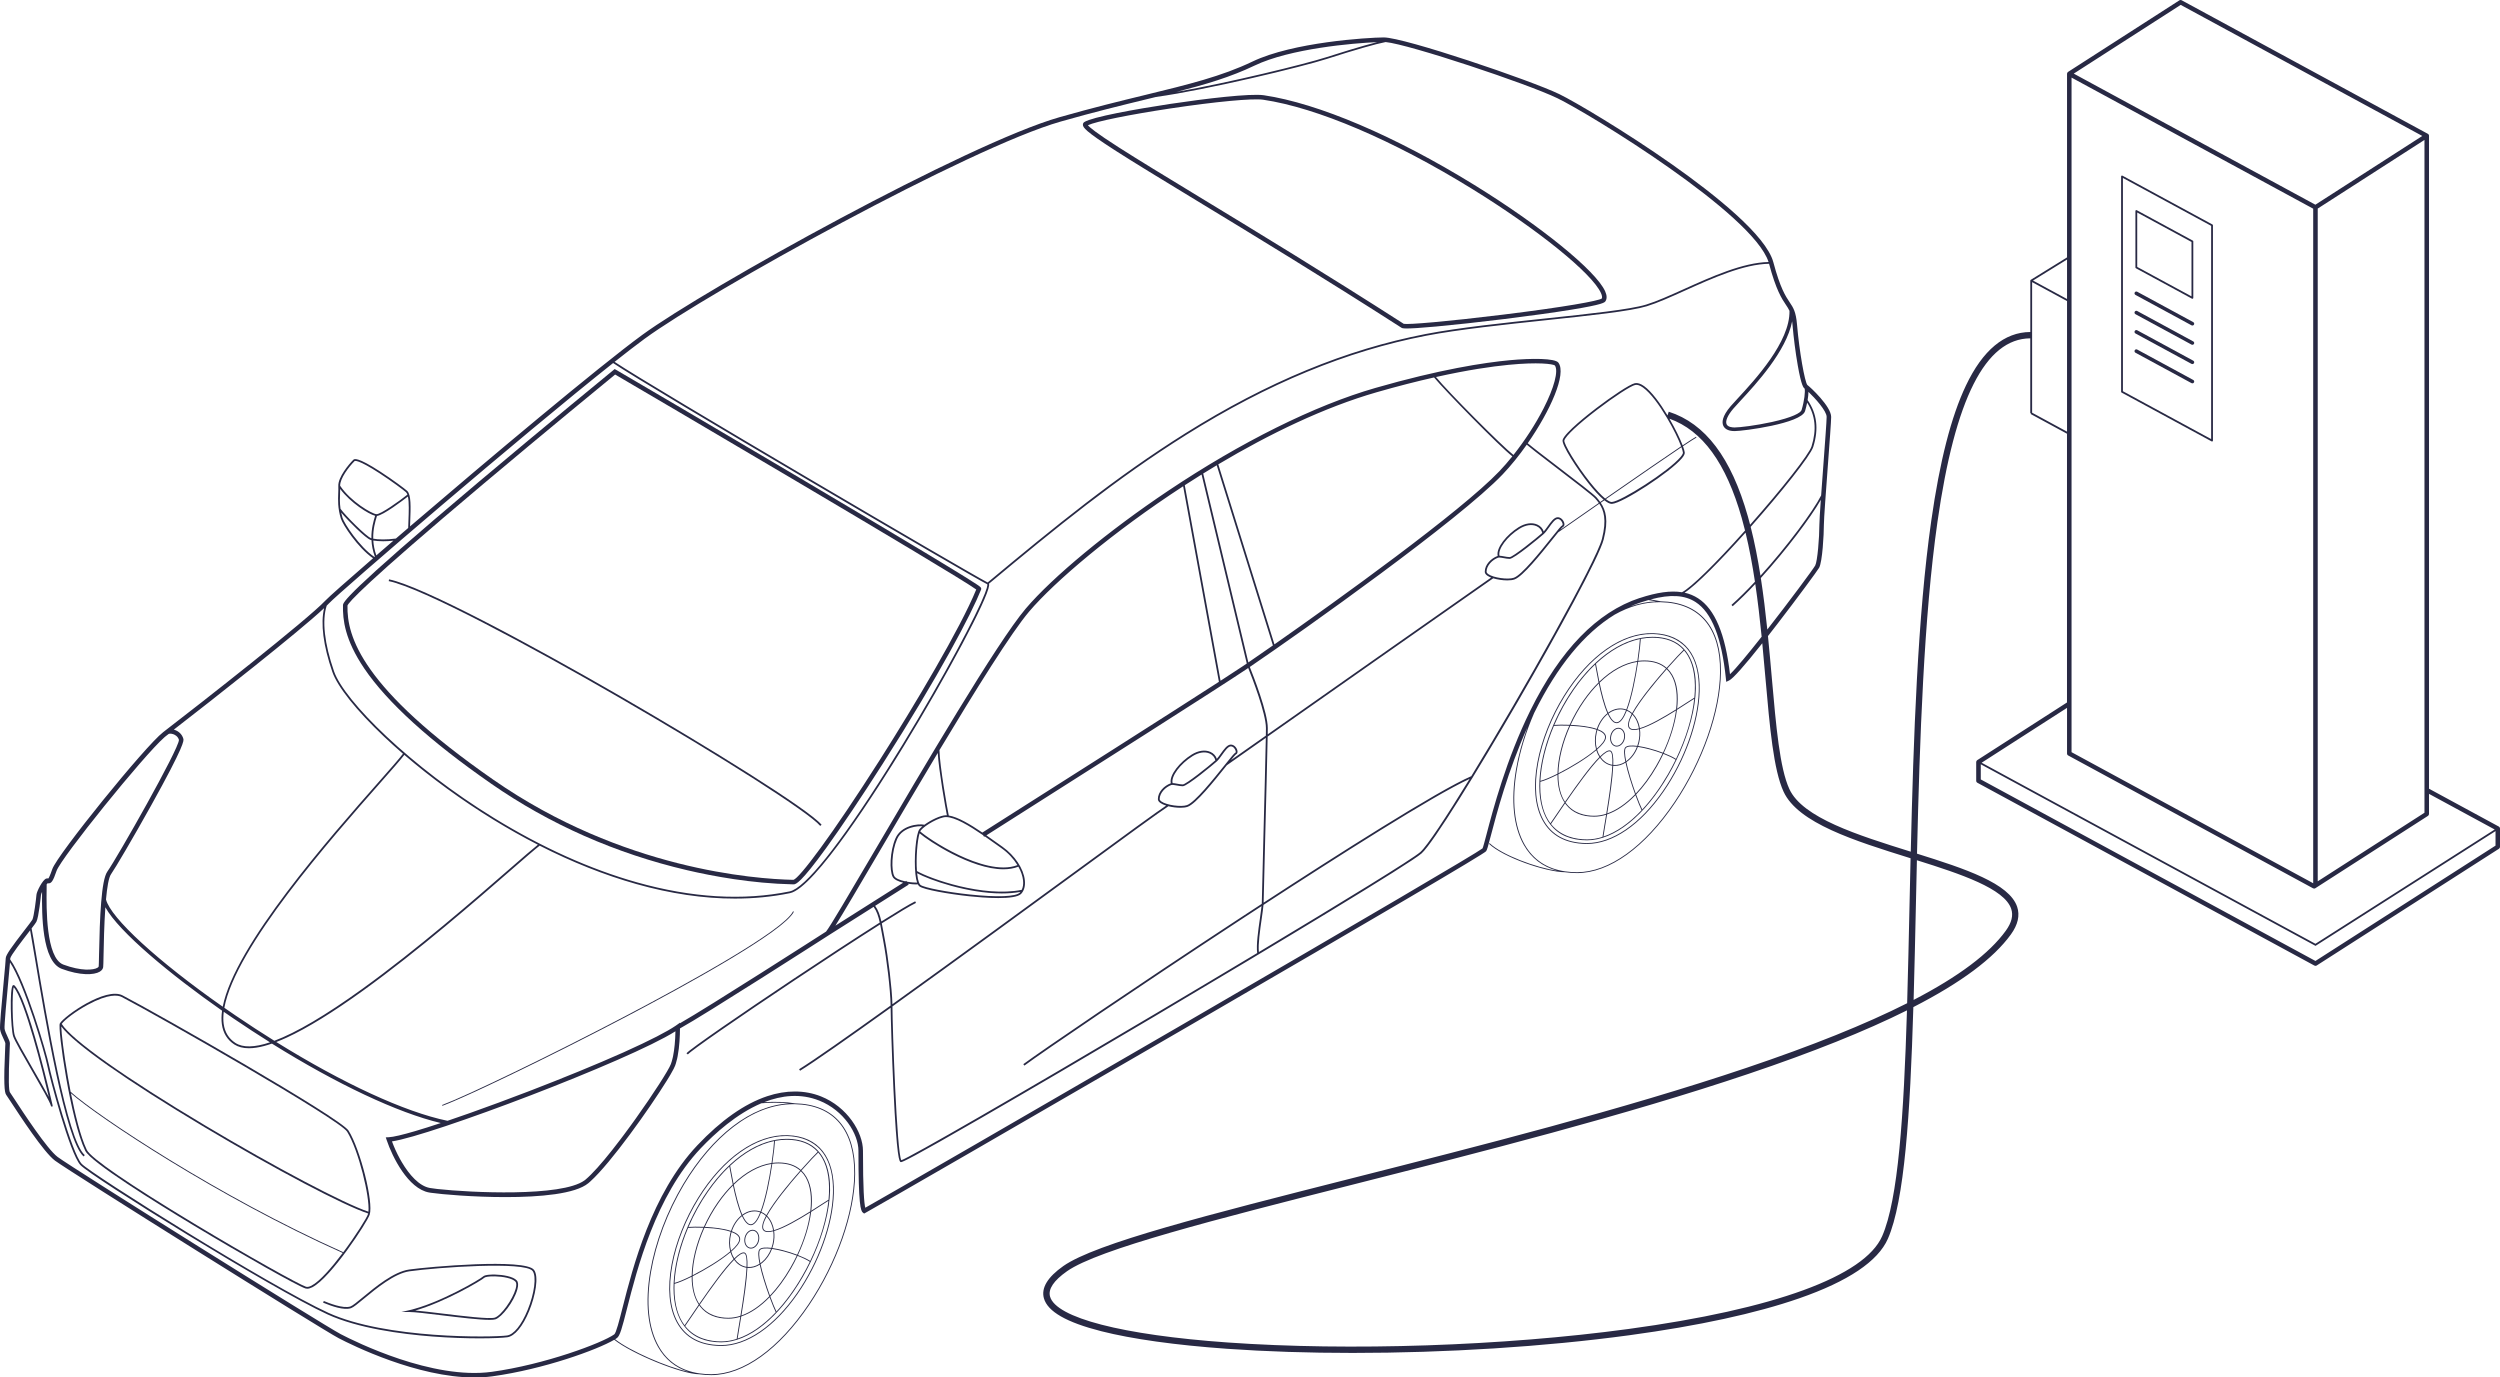 <svg width="755" height="416" viewBox="0 0 755 416" fill="none" xmlns="http://www.w3.org/2000/svg">
<path d="M644.908 89.063L661.843 98.249C661.925 98.296 662.015 98.315 662.102 98.315C662.297 98.315 662.485 98.211 662.584 98.028C662.729 97.763 662.63 97.43 662.365 97.288L645.431 88.102C645.165 87.957 644.834 88.055 644.689 88.32C644.544 88.585 644.643 88.918 644.908 89.06V89.063Z" fill="#282944"/>
<path d="M644.908 94.885L661.843 104.071C661.925 104.118 662.015 104.137 662.102 104.137C662.297 104.137 662.485 104.033 662.584 103.85C662.729 103.585 662.63 103.252 662.365 103.11L645.431 93.924C645.165 93.779 644.834 93.877 644.689 94.142C644.544 94.407 644.643 94.74 644.908 94.882V94.885Z" fill="#282944"/>
<path d="M644.908 100.704L661.843 109.891C661.925 109.937 662.015 109.956 662.102 109.956C662.297 109.956 662.485 109.852 662.584 109.67C662.729 109.405 662.63 109.071 662.365 108.929L645.431 99.743C645.165 99.598 644.834 99.697 644.689 99.962C644.544 100.226 644.643 100.56 644.908 100.702V100.704Z" fill="#282944"/>
<path d="M644.908 106.524L661.843 115.71C661.925 115.756 662.015 115.776 662.102 115.776C662.297 115.776 662.485 115.672 662.584 115.489C662.729 115.224 662.63 114.891 662.365 114.749L645.431 105.562C645.165 105.418 644.834 105.516 644.689 105.781C644.544 106.046 644.643 106.379 644.908 106.521V106.524Z" fill="#282944"/>
<path d="M754.661 249.633L733.562 238.188V41.01C733.562 40.758 733.425 40.529 733.204 40.409L658.865 0.083C658.646 -0.037 658.378 -0.026 658.168 0.108L624.558 21.711C624.364 21.837 624.244 22.052 624.244 22.285V77.733L613.282 84.514C613.202 84.563 613.153 84.65 613.153 84.746V100.265C605.327 100.308 598.786 105.751 593.711 116.434C589.246 125.836 585.817 139.203 583.235 157.302C579.131 186.063 577.865 222.784 577.05 257.208C560.971 252.186 544.39 246.981 540.386 238.292C537.488 231.997 536.378 219.381 535.093 204.774C534.732 200.662 534.357 196.404 533.925 192.093C534.825 190.943 535.773 189.722 536.772 188.428C542.837 180.558 548.918 172.289 549.375 171.467C550.37 169.678 550.813 161.344 550.813 158.477C550.813 156.721 551.445 148.239 552.002 140.757C552.522 133.788 553.011 127.207 553.011 125.907C553.011 122.747 546.736 116.914 545.812 116.256C545.049 115.311 543.411 106.349 542.7 98.001C542.369 94.118 541.576 92.935 540.482 91.3C539.279 89.5 537.63 87.037 535.557 79.221C533.4 71.084 517.789 58.691 505.071 49.729C490.723 39.62 475.46 30.633 470.945 28.442C462.321 24.259 424.123 11.304 417.894 11.304H417.861C412.945 11.34 390.443 12.743 378.272 18.579C368.928 23.057 358.846 25.512 346.082 28.62C338.559 30.45 330.033 32.525 319.935 35.406C292.295 43.292 213.286 86.996 193.923 101.169C180.596 110.926 147.402 138.777 123.831 158.968C123.848 158.449 123.869 157.914 123.889 157.363C124.047 153.253 124.198 149.37 122.962 148.239C122.251 147.589 118.677 144.918 114.972 142.507C107.75 137.807 106.968 138.588 106.675 138.883C105.379 140.178 102.04 144.124 102.169 146.797C102.202 147.474 102.174 148.201 102.144 148.968C102.068 150.967 101.969 153.455 102.929 156.587C103.476 158.373 107.985 165.366 112.658 168.594C104.728 175.465 99.259 180.309 98.278 181.361C92.918 187.095 60.479 212.508 49.271 221.118C43.9 225.244 17.308 258.087 15.796 262.462C15.107 264.461 14.762 265.094 14.612 265.294C14.459 265.267 14.232 265.239 13.955 265.329C12.875 265.69 11.087 269.204 11.008 270.226C10.909 271.487 10.25 276.861 9.772 277.754C9.602 278.071 8.525 279.469 7.48 280.821C3.507 285.971 1.735 288.429 1.735 289.371C1.735 289.819 1.456 292.826 1.158 296.007C0.425 303.855 -0.122 309.934 0.023 310.887C0.16 311.766 0.619 312.757 1.027 313.631C1.276 314.169 1.62 314.904 1.62 315.131C1.62 315.245 1.596 315.745 1.568 316.373C1.062 327.176 1.322 329.888 1.866 330.636C2.02 330.843 2.46 331.523 3.075 332.46C6.102 337.094 13.187 347.949 16.591 350.5C21.013 353.812 97.096 401.434 102.284 404.138C106.383 406.273 126.01 416 143.279 416C145.122 416 146.94 415.888 148.706 415.648C164.181 413.523 180.41 407.617 185.504 404.607C190.746 408.81 205.69 414.962 211.153 415.033C212.31 415.203 213.527 415.287 214.806 415.287H214.812C224.541 415.287 235.331 407.543 244.418 394.036C252.823 381.538 258.125 366.42 258.251 354.582C258.396 341.048 251.943 333.46 240.081 333.206C237.297 332.725 233.764 332.67 230.762 332.861C236.056 330.783 241.768 330.139 247.415 332.381C254.822 335.322 259.249 342.403 259.249 347.548C259.249 363.859 259.895 365.694 260.614 366.232L260.967 366.496L261.352 366.283C265.481 364.009 311.641 337.375 357.632 310.679C417.437 275.968 448.107 257.934 448.793 257.08C449.086 256.714 449.351 255.736 450.229 252.394C451.957 245.807 455.367 232.817 461.287 219.638C459.707 223.931 458.522 228.267 457.812 232.464C456.231 241.804 457.049 249.649 460.18 255.154C462.46 259.163 465.848 261.771 470.292 262.948C463.929 262.041 453.606 258.202 449.865 254.641L449.677 254.838C453.959 258.915 466.789 263.352 472.624 263.418C473.781 263.584 474.998 263.672 476.275 263.672H476.283C486.012 263.672 496.802 255.927 505.889 242.421C514.294 229.922 519.596 214.804 519.722 202.967C519.867 189.436 513.414 181.844 501.552 181.59C500.86 181.47 500.286 181.363 499.785 181.268C499.282 181.172 498.858 181.096 498.47 181.033C504.508 179.43 508.779 179.695 512.079 181.83C516.95 184.982 519.938 192.546 521.221 204.955L521.319 205.916L522.191 205.503C523.367 204.946 526.731 201.17 532.208 194.261C532.558 197.887 532.872 201.465 533.178 204.938C534.48 219.723 535.604 232.492 538.639 239.089C543.009 248.579 560.102 253.917 576.629 259.081C576.752 259.12 576.872 259.158 576.993 259.196C576.886 263.814 576.785 268.388 576.686 272.891C576.459 283.314 576.238 293.413 575.959 302.973C563.383 309.322 547.258 315.805 527.431 322.49C490.209 335.043 446.688 346.089 408.285 355.836C365.029 366.813 330.862 375.486 321.114 382.351C316.361 385.697 314.392 388.971 315.256 392.076C316.375 396.087 322.043 399.342 332.582 402.027C341.879 404.394 355.01 406.229 370.558 407.333C382.436 408.176 395.286 408.586 408.526 408.586C436.551 408.586 466.294 406.743 492.047 403.245C512.993 400.399 530.258 396.65 543.364 392.097C558.141 386.964 567.149 380.915 570.135 374.121C575.171 362.66 576.861 336.534 577.832 304.145C592.3 296.725 602.048 289.445 607.293 282.195C609.412 279.262 610.049 276.46 609.185 273.866C606.823 266.768 593.465 262.353 578.937 257.806C579.749 223.278 581.004 186.388 585.117 157.576C590.422 120.399 599.587 102.275 613.139 102.176V124.803H613.413L613.282 125.044L624.23 130.983V212.145L597.126 229.564C596.932 229.69 596.812 229.906 596.812 230.138V235.793C596.812 236.044 596.949 236.274 597.17 236.394L698.952 291.605C699.053 291.659 699.165 291.687 699.277 291.687C699.406 291.687 699.534 291.651 699.646 291.578L754.685 256.323C754.882 256.198 755 255.982 755 255.75V250.234C755 249.982 754.863 249.753 754.642 249.633H754.661ZM548.182 170.801C547.57 171.904 540.471 181.481 533.728 190.116C533.189 184.943 532.563 179.711 531.768 174.564C539.435 166.142 546.903 156.207 549.889 150.942C549.629 154.621 549.451 157.491 549.451 158.477C549.451 162.354 548.871 169.569 548.185 170.803L548.182 170.801ZM551.644 125.901C551.644 127.152 551.155 133.709 550.641 140.65C550.411 143.731 550.179 146.852 549.982 149.618C547.575 154.386 539.763 164.927 531.661 173.87C530.865 168.813 529.903 163.845 528.702 159.113C537.936 148.695 546.761 137.668 547.611 134.954C549.304 129.541 548.74 124.913 545.902 120.819C546.052 119.921 546.143 119.066 546.153 118.34C548.114 120.202 551.647 124.088 551.647 125.901H551.644ZM542.908 110.268C544.032 116.663 544.691 117.149 545.013 117.359C545.188 118.318 544.953 120.923 544.078 123.831C543.824 124.681 541.316 126.079 535.052 127.458C530.264 128.512 525.388 129.094 523.849 129.094C523.113 129.094 521.822 128.968 521.434 128.127C520.991 127.166 521.735 125.443 523.479 123.397C523.988 122.799 524.751 121.977 525.631 121.027C530.324 115.959 539.47 106.079 541.226 97.04C541.267 97.37 541.305 97.722 541.338 98.11C541.672 102.01 542.257 106.554 542.91 110.265L542.908 110.268ZM539.345 92.053C539.771 92.692 540.129 93.23 540.425 93.877C540.613 103.236 529.979 114.721 524.825 120.29C523.936 121.251 523.168 122.078 522.645 122.693C520.004 125.792 519.987 127.608 520.441 128.588C520.778 129.317 521.645 130.189 523.849 130.189C526.46 130.189 543.999 127.9 545.125 124.148C545.371 123.332 545.587 122.452 545.757 121.589C548.229 125.423 548.664 129.754 547.086 134.795C546.334 137.201 538.377 147.354 528.535 158.474C528.314 157.614 528.084 156.759 527.844 155.918C522.823 138.209 515.008 127.876 503.953 124.334L503.592 125.456C501.366 121.761 498.771 118.228 496.529 116.617C495.473 115.86 494.532 115.557 493.739 115.724C492.132 116.06 486.665 119.757 482.096 123.239C479.876 124.932 472.575 130.626 471.913 132.848C471.487 134.285 476.378 141.745 479.802 146.049C481.169 147.767 482.821 149.673 484.287 150.893C483.95 151.128 483.608 151.363 483.267 151.601C482.93 151.123 482.564 150.672 482.181 150.224C481.377 149.282 475.698 144.938 470.204 140.735C466.622 137.993 462.632 134.94 461.377 133.859C468.213 124.031 473.16 112.914 470.639 109.528C469.624 108.165 462.545 108.17 455.982 108.779C448.244 109.5 434.916 111.537 415.376 117.155C397.055 122.422 374.796 133.474 352.702 148.275C334.734 160.309 317.881 174.258 309.763 183.81C301.138 193.958 278.768 232.036 263.966 257.233C256.509 269.925 250.603 279.983 249.468 281.34C247.56 282.563 213.822 304.205 205.356 309.016V308.85L204.276 309.617C204.199 309.672 204.117 309.729 204.035 309.784C201.643 311.425 196.527 314.128 188.268 317.831C179.928 321.553 169.838 325.652 160.615 329.208C160.317 329.322 160.019 329.437 159.721 329.552C159.702 329.56 159.68 329.568 159.661 329.576C153.494 331.944 147.629 334.109 142.321 335.994C142.043 336.092 141.764 336.19 141.487 336.289C139.554 336.971 137.698 337.613 135.931 338.214C135.663 338.304 135.398 338.394 135.135 338.481C122.223 335.813 103.55 327.173 83.432 314.688C84.447 314.3 85.5 313.858 86.604 313.35C92.781 310.51 100.566 305.715 109.741 299.098C126.317 287.148 143.894 271.856 154.394 262.716C158.515 259.13 161.523 256.514 162.98 255.392C172.808 260.392 182.573 264.275 192.146 266.976C202.534 269.909 212.498 271.375 221.943 271.375C227.686 271.375 233.239 270.832 238.571 269.742C246.047 268.216 265.079 238.202 272.916 225.367C286.165 203.668 298.215 181.006 298.707 176.869C298.721 176.757 298.751 176.497 298.672 176.279C318.836 159.471 337.255 144.479 358.253 131.319C382.961 115.836 406.647 106.049 430.669 101.401C440.461 99.506 454.566 98.012 467.01 96.693C480.048 95.311 492.361 94.006 497.3 92.501C500.54 91.513 504.565 89.699 508.828 87.777C517.166 84.019 526.586 79.767 534.259 79.664C536.378 87.621 538.09 90.183 539.342 92.053H539.345ZM503.403 126.161C505.301 129.364 506.892 132.63 507.696 134.784C503.253 137.767 495.643 142.999 484.76 150.557C483.545 149.566 481.981 147.906 480.229 145.702C475.968 140.35 472.165 133.902 472.435 132.999C472.843 131.628 476.671 128.053 482.424 123.667C487.609 119.716 492.52 116.529 493.846 116.253C494.486 116.12 495.279 116.39 496.206 117.054C498.487 118.689 501.139 122.351 503.373 126.117L503.362 126.147C503.362 126.147 503.387 126.155 503.398 126.158L503.403 126.161ZM508.243 136.688C508.262 136.838 508.191 137.212 507.527 138.01C503.912 142.338 489.564 151.434 486.761 151.603C486.348 151.625 485.738 151.322 484.981 150.735C495.703 143.288 503.326 138.048 507.792 135.049C508.038 135.74 508.197 136.303 508.243 136.685V136.688ZM269.517 304.098C269.517 304.046 269.517 303.989 269.517 303.937C288.451 290.354 312.511 272.771 329.708 260.201C340.725 252.148 348.685 246.331 349.475 245.829C349.694 245.69 350.804 244.922 352.858 243.486C354.015 243.778 355.327 243.945 356.484 243.945C357.326 243.945 358.089 243.854 358.647 243.661C361.179 242.773 366.618 235.973 370.216 231.473C370.317 231.348 370.416 231.222 370.517 231.099L381.914 223.09C382.034 223.005 382.157 222.918 382.278 222.833C382.163 228.988 381.818 242.29 381.534 253.374C381.285 263.025 381.069 271.362 381.069 272.44C381.069 272.59 381.061 272.768 381.047 272.965C378.395 274.693 375.876 276.34 373.549 277.866C343.153 297.809 314.592 317.261 309.041 321.373L309.366 321.813C314.915 317.703 343.462 298.26 373.85 278.322C376.071 276.864 378.466 275.297 380.987 273.655C380.886 274.633 380.7 275.922 380.498 277.339C379.975 280.971 379.33 285.463 379.672 287.82C369.932 293.661 359.546 299.846 349.303 305.92C307.419 330.74 274.579 349.675 272.2 350.385C270.832 348.159 269.52 310.024 269.52 304.095L269.517 304.098ZM276.389 272.197C274.726 272.989 270.977 275.253 266.176 278.284C265.744 276.353 265.232 274.871 264.294 273.563C267.311 271.651 270.718 269.496 274.423 267.148L274.259 266.889C275.167 267.031 276.02 267.099 276.627 267.099C276.851 267.099 277.037 267.088 277.185 267.072C277.327 267.347 277.485 267.552 277.66 267.689C278.954 268.683 286.506 270.015 292.757 270.682C294.819 270.9 298.303 271.211 301.491 271.211C304.68 271.211 307.512 270.908 308.42 269.912C309.312 268.937 309.686 267.528 309.503 265.84C309.126 262.334 306.492 258.374 302.796 255.75C302.309 255.403 301.803 255.042 301.286 254.674C300.198 253.896 299.055 253.079 297.89 252.271C329.817 232.019 369.01 207.101 376.161 202.276C376.418 202.104 376.686 201.921 376.959 201.735C378.102 204.594 382.313 215.438 382.313 219.892C382.313 220.353 382.302 221.132 382.286 222.158C382.056 222.32 381.824 222.483 381.594 222.645L371.747 229.562C372.51 228.625 373.093 227.937 373.251 227.844C373.653 227.694 373.826 227.243 373.697 226.672C373.487 225.739 372.622 224.783 371.592 224.87C370.566 224.955 369.59 226.326 368.644 227.647C368.239 228.215 367.851 228.756 367.484 229.168C367.181 228.248 366.497 227.5 365.543 227.071C363.938 226.35 361.879 226.642 359.896 227.874C356.35 230.075 353.019 234.076 353.58 236.552C353.566 236.558 353.55 236.558 353.536 236.563C351.619 237.268 349.678 239.128 349.678 241.326C349.678 241.749 349.932 242.142 350.435 242.497C350.867 242.803 351.48 243.071 352.182 243.292C350.369 244.559 349.385 245.239 349.185 245.365C348.379 245.878 340.824 251.4 329.388 259.756C312.284 272.257 288.39 289.721 269.509 303.268C269.386 298.325 268.246 289.117 267.256 283.931C267.103 283.131 266.969 282.383 266.84 281.684C266.652 280.641 266.479 279.701 266.302 278.847C271.161 275.777 274.959 273.481 276.627 272.686L276.392 272.195L276.389 272.197ZM466.141 123.375C463.707 128.132 460.486 133.078 457.062 137.398C453.691 134.804 437.224 118.241 433.666 113.859C443.344 111.701 450.582 110.669 455.52 110.186C464.615 109.293 468.938 109.926 469.567 110.363C470.707 111.98 469.367 117.075 466.143 123.375H466.141ZM433.084 113.99C436.149 117.736 452.862 134.85 456.726 137.818C455.43 139.43 454.109 140.951 452.791 142.332C441.134 154.555 403.62 181.492 384.884 194.594L367.927 140.227C383.331 131.049 399.972 122.996 415.75 118.46C422.209 116.603 427.976 115.142 433.081 113.992L433.084 113.99ZM367.449 140.514L384.416 194.922C381.345 197.068 378.805 198.824 377.006 200.053L363.364 143.004C364.714 142.166 366.076 141.336 367.449 140.516V140.514ZM362.874 143.307L376.522 200.383C376.098 200.673 375.721 200.927 375.401 201.145C374.107 202.016 371.761 203.551 368.603 205.591L357.802 146.53C359.472 145.445 361.162 144.372 362.874 143.307ZM357.307 146.852L368.108 205.91C353.511 215.34 322.615 234.974 296.673 251.43C292.982 248.928 289.227 246.7 286.531 246.285C286.093 244.371 283.821 231.348 283.709 226.55C294.652 208.311 305.442 190.998 310.805 184.687C318.434 175.708 336.057 160.694 357.307 146.855V146.852ZM297.193 252.716C297.261 252.672 297.329 252.628 297.398 252.585C298.623 253.431 299.829 254.294 300.974 255.113C301.491 255.482 301.997 255.843 302.484 256.189C304.458 257.59 306.115 259.379 307.266 261.266C302.112 263.24 294.838 260.731 289.596 258.248C283.613 255.414 278.924 252.025 277.912 251.088C277.98 250.935 278.049 250.81 278.117 250.728C279.435 249.166 283.712 246.763 285.667 246.755H285.686C288.377 246.755 292.694 249.357 296.884 252.23L297.19 252.713L297.193 252.716ZM273.693 265.993C273.6 266.053 273.507 266.11 273.414 266.17C271.62 265.791 270.411 265.217 270.078 264.576C269.629 263.715 269.419 261.897 269.531 259.827C269.657 257.489 270.149 255.217 270.92 253.429C271.803 251.378 273.674 250.417 275.087 249.974C276.455 249.545 277.745 249.474 278.574 249.537C278.221 249.829 277.923 250.113 277.699 250.378C276.537 251.755 275.973 259.543 276.452 263.986C276.567 265.059 276.739 265.911 276.963 266.545C276.411 266.572 275.194 266.501 273.86 266.258L273.693 265.993ZM276.996 263.926C276.988 263.857 276.982 263.784 276.974 263.713C280.641 265.714 292.167 269.821 302.563 269.821C304.485 269.821 306.369 269.679 308.158 269.36C308.111 269.417 308.068 269.48 308.018 269.535C306.867 270.796 301.182 271.02 292.817 270.13C285.973 269.404 279.047 268.057 277.994 267.249C277.734 267.05 277.256 266.351 276.996 263.926ZM308.56 268.729C296.886 271.075 280.745 265.318 276.917 263.055C276.616 259.027 277.067 253.835 277.712 251.645C280.307 253.917 293.271 262.525 303.022 262.525C304.639 262.525 306.167 262.284 307.545 261.741C308.319 263.123 308.819 264.54 308.964 265.889C309.082 266.992 308.943 267.954 308.562 268.726L308.56 268.729ZM283.198 227.396C283.507 232.683 285.506 244.007 285.959 246.219C285.867 246.214 285.774 246.208 285.683 246.208H285.661C284.059 246.217 281.122 247.645 279.178 249.065C277.234 248.672 272.099 249.297 270.414 253.21C268.735 257.104 268.56 262.853 269.591 264.827C270.02 265.649 271.327 266.22 272.76 266.583C263.406 272.509 256.042 277.17 252.29 279.543C254.781 275.553 259.381 267.727 265.145 257.913C270.507 248.784 276.865 237.961 283.198 227.396ZM350.75 242.052C350.509 241.883 350.225 241.618 350.225 241.326C350.225 239.401 352.029 237.699 353.725 237.077C354.023 236.967 354.731 237.099 355.412 237.221C356.019 237.333 356.648 237.448 357.192 237.448C358.57 237.448 366.563 230.782 367.525 229.908C368.029 229.45 368.545 228.729 369.09 227.964C369.921 226.798 370.864 225.476 371.638 225.414C372.417 225.348 373.027 226.17 373.167 226.79C373.183 226.866 373.26 227.257 373.063 227.331C372.751 227.448 372.007 228.355 369.79 231.129C366.445 235.31 360.851 242.306 358.466 243.142C356.689 243.762 352.289 243.142 350.75 242.052ZM360.186 228.338C362.013 227.205 363.886 226.924 365.321 227.571C366.224 227.975 366.839 228.715 367.041 229.611C365.002 231.432 358.133 236.902 357.195 236.902C356.7 236.902 356.098 236.79 355.516 236.683C354.996 236.588 354.52 236.501 354.129 236.49C353.604 234.488 356.41 230.678 360.189 228.335L360.186 228.338ZM380.183 287.517C379.923 285.185 380.539 280.9 381.042 277.418C381.277 275.777 381.488 274.311 381.575 273.276C402.958 259.341 433.01 240.16 443.822 235.228C436.756 246.752 430.989 255.499 428.936 257.314C426.51 259.458 405.592 272.279 380.183 287.517ZM444.325 234.406C434.202 238.762 403.486 258.347 381.616 272.599C381.616 272.544 381.616 272.492 381.616 272.443C381.616 271.37 381.832 263.038 382.081 253.39C382.374 242.06 382.726 228.415 382.833 222.445C401.977 208.993 427.834 190.826 450.948 174.648C452.239 175.047 453.83 175.282 455.203 175.282C456.048 175.282 456.808 175.192 457.366 174.998C459.898 174.11 465.337 167.311 468.935 162.81C469.523 162.076 470.095 161.36 470.587 160.757C475.08 157.625 479.214 154.744 482.99 152.119C484.317 154.069 485.276 156.926 483.783 162.745C482.022 169.607 460.119 208.584 444.325 234.409V234.406ZM458.905 159.676C460.732 158.542 462.605 158.261 464.041 158.908C464.943 159.312 465.558 160.052 465.761 160.951C463.953 162.559 456.893 168.242 455.914 168.242C455.419 168.242 454.817 168.13 454.232 168.024C453.713 167.928 453.237 167.841 452.846 167.83C452.321 165.828 455.126 162.019 458.905 159.676ZM452.444 168.414C452.523 168.384 452.63 168.373 452.758 168.373C453.114 168.373 453.631 168.469 454.131 168.559C454.738 168.671 455.367 168.785 455.911 168.785C457.289 168.785 465.282 162.12 466.245 161.246C466.748 160.787 467.265 160.066 467.809 159.301C468.64 158.135 469.583 156.814 470.357 156.751C471.137 156.688 471.746 157.507 471.886 158.127C471.902 158.204 471.979 158.594 471.782 158.668C471.47 158.785 470.726 159.692 468.509 162.466C465.164 166.647 459.57 173.643 457.185 174.479C455.408 175.102 451.008 174.479 449.469 173.389C449.228 173.22 448.944 172.955 448.944 172.663C448.944 170.738 450.748 169.037 452.444 168.414ZM471.24 159.968C471.612 159.528 471.878 159.236 471.976 159.181C472.378 159.031 472.55 158.58 472.422 158.01C472.211 157.076 471.347 156.126 470.316 156.21C469.291 156.295 468.315 157.666 467.368 158.99C466.964 159.558 466.575 160.099 466.209 160.511C465.906 159.591 465.222 158.843 464.268 158.414C462.662 157.693 460.603 157.985 458.618 159.217C455.072 161.418 451.741 165.418 452.302 167.895C452.288 167.901 452.272 167.901 452.258 167.906C450.341 168.611 448.4 170.47 448.4 172.669C448.4 173.092 448.654 173.485 449.157 173.84C449.463 174.056 449.86 174.255 450.316 174.43C427.415 190.46 401.87 208.406 382.852 221.771C382.866 220.935 382.874 220.296 382.874 219.892C382.874 215.217 378.534 204.141 377.438 201.421C394.036 190.137 440.77 156.928 453.792 143.274C456.283 140.661 458.78 137.559 461.076 134.296C462.025 135.134 464.366 136.939 469.881 141.161C475.099 145.151 481.011 149.675 481.776 150.571C482.126 150.981 482.493 151.412 482.843 151.898C479.302 154.359 475.441 157.049 471.249 159.973L471.24 159.968ZM203.149 319.475C202.988 320.177 202.805 320.808 202.602 321.357C201.946 323.126 197.344 330.316 191.979 337.831C191.812 338.066 191.643 338.301 191.473 338.536C191.134 339.006 190.795 339.478 190.453 339.948C189.77 340.89 189.078 341.829 188.383 342.755C188.036 343.219 187.692 343.678 187.344 344.134C186.48 345.273 185.616 346.387 184.771 347.455C181.725 351.294 178.878 354.533 176.8 356.262C176.704 356.341 176.603 356.417 176.497 356.494C169.6 361.505 141.95 360.167 132.261 359.093C132.092 359.074 131.928 359.055 131.769 359.036C130.976 358.943 130.328 358.853 129.847 358.771C126.604 358.211 123.604 354.798 121.348 350.977C121.16 350.655 120.974 350.333 120.796 350.008C119.801 348.2 118.977 346.346 118.376 344.699C129.995 343.036 189.857 320.393 203.981 311.449C203.926 314.352 203.68 316.908 203.267 318.937C203.229 319.123 203.19 319.3 203.149 319.478V319.475ZM67.573 305.559C68.543 306.234 69.511 306.9 70.474 307.555C74.19 310.081 77.887 312.493 81.543 314.784C76.831 316.354 73.337 316.419 71.089 314.964C69.09 313.667 67.898 311.739 67.553 309.229C67.397 308.102 67.414 306.873 67.573 305.559ZM71.089 306.651C69.963 305.884 68.85 305.12 67.753 304.355C71.051 286.105 100.099 253.158 114.731 236.563C118.313 232.503 120.946 229.512 122.108 227.978C130.178 234.911 139.469 241.686 148.92 247.492C153.432 250.261 157.941 252.801 162.439 255.108C160.899 256.318 157.974 258.863 154.033 262.293C143.538 271.424 125.972 286.706 109.418 298.642C98.382 306.597 89.511 311.826 82.853 314.317C78.972 311.897 75.04 309.339 71.086 306.651H71.089ZM378.868 19.808C389.606 14.66 408.632 13.027 415.898 12.724C411.236 13.885 404.159 16.113 400.503 17.29C394.134 19.341 371.329 24.942 355.286 27.752C364.121 25.502 371.687 23.251 378.868 19.808ZM194.735 102.269C214.041 88.137 292.785 44.573 320.312 36.717C330.386 33.841 338.898 31.771 346.407 29.942C347.318 29.721 348.212 29.502 349.095 29.286C364.744 27.107 393.399 20.149 400.667 17.809C409.125 15.086 415.518 13.257 418.463 12.7C425.578 13.393 461.331 25.297 470.346 29.669C480.065 34.382 529.397 64.532 534.103 79.123C526.348 79.292 516.939 83.525 508.607 87.28C504.363 89.194 500.351 91.002 497.144 91.98C492.255 93.471 479.966 94.773 466.956 96.149C454.5 97.468 440.382 98.965 430.571 100.863C406.483 105.524 382.734 115.333 357.969 130.855C336.921 144.045 318.472 159.064 298.27 175.905C292.528 172.983 196.682 116.729 185.608 109.279C189.195 106.442 192.299 104.05 194.738 102.264L194.735 102.269ZM119.554 162.641C116.779 163.023 114.225 162.966 112.716 162.682C112.642 159.777 113.35 157.45 113.774 156.06C113.798 155.975 113.823 155.893 113.848 155.817C115.816 155.574 121.728 151.082 123.189 149.951C123.566 151.691 123.451 154.651 123.347 157.343C123.32 158.043 123.292 158.761 123.273 159.452C122.005 160.538 120.763 161.606 119.557 162.641H119.554ZM113.651 167.731C113.09 166.137 112.822 164.626 112.737 163.239C113.517 163.376 114.531 163.46 115.718 163.46C116.656 163.46 117.698 163.406 118.805 163.283C117.003 164.834 115.278 166.322 113.651 167.731ZM102.694 148.985C102.71 148.528 102.727 148.089 102.732 147.66C105.841 151.857 111.318 155.276 113.29 155.765C113.276 155.809 113.262 155.852 113.249 155.896C112.822 157.3 112.114 159.632 112.163 162.551C112.128 162.54 112.089 162.532 112.057 162.521C110.684 162.1 104.277 155.68 102.833 153.651C102.582 151.882 102.639 150.369 102.694 148.979V148.985ZM107.066 139.266C107.146 139.187 108.021 138.629 114.679 142.963C118.302 145.323 121.917 148.018 122.598 148.64C122.776 148.802 122.918 149.058 123.033 149.383C120.667 151.281 114.911 155.38 113.664 155.282C112.322 155.178 105.904 151.475 102.721 146.696C102.677 144.492 105.352 140.983 107.069 139.268L107.066 139.266ZM103.454 156.42C103.279 155.852 103.142 155.306 103.033 154.785C105.174 157.327 110.454 162.6 111.898 163.045C111.986 163.073 112.084 163.097 112.182 163.122C112.262 164.654 112.554 166.333 113.208 168.114C113.17 168.149 113.128 168.182 113.09 168.215C108.551 165.143 103.976 158.119 103.454 156.418V156.42ZM185.157 109.637C195.684 116.783 293.889 174.416 298.166 176.464C298.224 176.609 298.303 177.456 296.227 182.052C292.035 191.342 280.679 212.156 267.893 232.429C253.526 255.204 243.075 268.265 238.465 269.207C224.451 272.066 208.916 271.138 192.296 266.449C178.214 262.476 163.716 255.944 149.207 247.036C124.146 231.651 103.984 211.705 100.878 202.732C97.985 194.376 97.214 187.409 98.66 182.92C98.893 182.691 99.101 182.478 99.278 182.289C102.609 178.725 157.621 131.467 185.157 109.642V109.637ZM97.884 183.66C96.768 188.267 97.619 194.984 100.361 202.906C101.92 207.41 107.61 214.537 115.972 222.459C117.791 224.182 119.705 225.911 121.693 227.628C120.558 229.136 117.919 232.129 114.321 236.208C99.73 252.754 70.859 285.499 67.266 304.022C47.707 290.338 33.386 277.208 32.011 271.635C32.339 268.005 32.82 265.015 33.531 264.01C34.77 262.257 40.313 252.839 45.604 243.322C55.855 224.887 55.516 223.647 55.371 223.117C55.024 221.85 54.064 220.867 52.738 220.422C52.656 220.394 52.574 220.37 52.495 220.348C64.472 211.091 90.266 190.809 97.881 183.66H97.884ZM14.081 268.778C14.089 268.041 14.098 267.473 14.092 267.072C14.234 266.886 14.333 266.79 14.385 266.744C14.39 266.744 14.393 266.744 14.398 266.747C15.522 266.965 16.028 266.053 17.078 263.011C18.451 259.038 43.4 228.131 49.635 222.683C49.807 222.533 49.96 222.404 50.091 222.303L50.909 221.672C51.037 221.574 51.595 221.481 52.303 221.719C52.719 221.858 53.714 222.303 54.042 223.447C54.034 226.211 35.399 259.002 32.413 263.227C30.586 265.81 30.13 276.837 29.908 288.369C29.875 290.144 29.848 291.545 29.807 291.862C29.791 291.984 29.654 292.132 29.432 292.266C28.243 292.984 24.516 293.323 19.132 291.307C13.813 289.316 14.013 273.858 14.079 268.778H14.081ZM257.983 354.571C257.858 366.36 252.575 381.42 244.196 393.878C235.162 407.308 224.456 415.009 214.817 415.009H214.812C213.546 415.009 212.34 414.921 211.194 414.755H211.189C205.679 413.949 201.572 411.227 198.955 406.625C195.857 401.175 195.047 393.392 196.619 384.115C198.102 375.363 201.637 365.991 206.573 357.722C210.871 350.524 216.034 344.506 221.498 340.316C227.434 335.77 233.51 333.465 239.572 333.465C239.739 333.465 239.906 333.465 240.073 333.47C251.768 333.716 258.128 341.209 257.986 354.571H257.983ZM238.309 333.233C232.605 333.531 226.904 335.83 221.328 340.101C215.834 344.309 210.65 350.355 206.335 357.583C201.38 365.879 197.834 375.287 196.346 384.069C194.766 393.408 195.583 401.254 198.714 406.759C200.836 410.495 203.923 413.013 207.924 414.293C201.279 412.794 190.177 407.955 185.758 404.452C185.963 404.326 186.149 404.203 186.311 404.088C187.232 403.433 187.872 401.041 189.351 395.211C192.373 383.324 197.995 361.193 211.607 346.805C215.848 342.321 222.441 336.365 229.947 333.186C232.52 332.976 235.61 332.949 238.309 333.233ZM519.454 202.967C519.329 214.755 514.046 229.816 505.667 242.273C496.633 255.703 485.927 263.404 476.288 263.404H476.28C475.014 263.404 473.808 263.317 472.662 263.15C472.662 263.15 472.66 263.15 472.657 263.15C467.144 262.347 463.037 259.622 460.42 255.021C457.322 249.57 456.513 241.787 458.085 232.511C459.037 226.891 460.839 221.017 463.311 215.342C463.335 215.293 463.36 215.241 463.384 215.192C470.316 201.162 478.44 191.26 487.614 185.629C492.055 183.127 496.551 181.863 501.038 181.863C501.205 181.863 501.371 181.863 501.538 181.869C513.233 182.114 519.594 189.608 519.452 202.969L519.454 202.967ZM499.742 181.541C499.862 181.563 499.985 181.587 500.114 181.612C497.508 181.713 494.899 182.232 492.304 183.166C493.395 182.685 494.5 182.256 495.618 181.89C496.381 181.639 497.108 181.421 497.822 181.221C498.366 181.287 498.957 181.396 499.742 181.544V181.541ZM495.189 180.593C482.323 184.826 471.21 196.265 462.157 214.589C454.872 229.332 450.847 244.674 448.911 252.047C448.383 254.057 447.924 255.804 447.732 256.211C445.832 257.694 412.573 277.214 356.265 309.893C311.48 335.884 268.15 360.89 261.317 364.738C260.967 363.405 260.619 359.156 260.619 347.542C260.619 341.941 255.87 334.262 247.923 331.106C243.018 329.156 237.39 329.142 231.656 331.065C224.817 333.356 217.738 338.337 210.612 345.868C196.756 360.513 191.077 382.867 188.025 394.875C187.024 398.812 186.078 402.532 185.515 402.977C181.782 405.629 164.471 412.1 148.523 414.291C130.604 416.754 107.389 405.254 102.918 402.922C97.739 400.224 21.825 352.709 17.412 349.405C14.201 346.999 6.95 335.893 4.221 331.712C3.573 330.721 3.146 330.065 2.982 329.844C2.698 329.333 2.46 326.594 2.936 316.433C2.971 315.649 2.99 315.267 2.99 315.125C2.99 314.595 2.673 313.913 2.271 313.05C1.902 312.258 1.484 311.362 1.38 310.674C1.248 309.814 2.047 301.247 2.523 296.13C2.758 293.612 2.927 291.777 3.02 290.641C7.426 297.353 13.488 317.856 14.237 321.657C14.885 324.956 21.043 348.361 24.278 351.84C27.639 355.453 82.344 389.369 98.92 396.956C108.092 401.153 121.173 402.895 130.533 403.619C135.939 404.036 140.908 404.181 144.859 404.181C148.81 404.181 151.949 404.026 153.207 403.854C155.428 403.55 157.902 400.571 159.827 395.882C161.679 391.371 162.816 385.497 161.271 383.496C158.54 379.956 129.333 382.583 123.574 383.392C118.917 384.044 113.312 388.679 109.604 391.748C107.925 393.135 106.476 394.337 105.833 394.55C103.604 395.29 99.224 393.487 97.783 392.898L97.575 393.403C100.154 394.465 103.837 395.792 106.005 395.069C106.744 394.823 108.089 393.711 109.951 392.171C113.613 389.143 119.147 384.569 123.648 383.935C132.018 382.761 158.537 380.855 160.834 383.831C162.059 385.418 161.394 390.623 159.319 395.678C157.468 400.183 155.154 403.037 153.131 403.313C148.671 403.919 116.47 404.389 99.144 396.459C81.321 388.299 27.507 354.517 24.674 351.469C21.688 348.258 15.569 325.614 14.77 321.553C14.169 318.489 7.721 296.141 3.083 289.775C3.094 289.606 3.1 289.475 3.102 289.393C3.277 288.505 6.715 284.052 8.563 281.651C8.752 281.405 8.927 281.179 9.094 280.963C9.389 282.503 9.859 285.321 10.455 288.885C13.471 306.944 19.753 344.525 25.246 349.254L25.604 348.839C20.258 344.238 14.002 306.791 10.997 288.795C10.313 284.701 9.824 281.769 9.539 280.387C10.36 279.316 10.822 278.691 10.98 278.393C11.713 277.02 12.367 270.389 12.372 270.327C12.389 270.127 12.517 269.772 12.703 269.357C12.621 276.078 12.618 290.33 18.651 292.591C24.149 294.65 28.382 294.502 30.141 293.44C30.898 292.981 31.117 292.424 31.163 292.036C31.21 291.665 31.232 290.594 31.273 288.402C31.333 285.231 31.448 279.27 31.817 273.994C35.889 281.425 51.611 294.426 67.064 305.226C66.862 306.695 66.832 308.066 67.004 309.319C67.373 311.993 68.644 314.052 70.783 315.439C71.942 316.19 73.416 316.57 75.177 316.57C75.882 316.57 76.632 316.51 77.427 316.389C78.833 316.176 80.405 315.764 82.12 315.171C101.715 327.397 120.025 336.037 133.117 339.159C130.222 340.117 127.621 340.936 125.384 341.595C121.529 342.728 118.753 343.383 117.405 343.443L116.503 343.484L116.79 344.342C118.455 349.328 123.276 359.044 129.609 360.136C129.773 360.164 129.967 360.194 130.189 360.227C133.508 360.704 142.964 361.524 152.701 361.524C163.065 361.524 173.746 360.593 177.67 357.329C177.861 357.171 178.061 356.996 178.266 356.81C184.528 351.18 196.193 334.727 201.377 326.354C201.692 325.846 201.984 325.365 202.25 324.92C202.354 324.748 202.452 324.579 202.545 324.418C202.901 323.809 203.199 323.271 203.428 322.826C203.636 322.424 203.789 322.094 203.879 321.848C203.959 321.633 204.035 321.409 204.106 321.179C204.251 320.72 204.377 320.234 204.492 319.732C204.549 319.481 204.601 319.227 204.651 318.967C205.211 316.056 205.34 312.76 205.353 310.587C212.728 306.545 248.498 283.59 250.275 282.449L250.291 282.438C250.291 282.438 255.514 279.136 263.835 273.866C264.759 275.152 265.254 276.64 265.686 278.606C258.139 283.38 248.153 289.936 239.575 295.657C224.33 305.824 208.353 316.796 207.311 318.099L207.738 318.44C208.613 317.348 222.43 307.749 239.879 296.113C248.391 290.436 258.292 283.934 265.807 279.177C265.968 279.972 266.127 280.84 266.302 281.799C266.43 282.5 266.564 283.249 266.717 284.052C267.729 289.349 268.897 298.866 268.968 303.672C256.058 312.932 245.569 320.303 241.333 322.9L241.62 323.367C245.829 320.786 256.195 313.506 268.973 304.344C268.992 307.157 269.315 318.301 269.815 328.872C270.83 350.366 271.631 350.764 271.975 350.936C272.003 350.95 272.03 350.964 272.085 350.964C272.563 350.964 275.09 349.88 296.479 337.539C310.452 329.478 329.035 318.588 348.805 306.875C386.404 284.6 425.876 260.772 429.302 257.746C432.819 254.638 446.433 232.494 458.367 211.926C470.303 191.355 482.955 168.217 484.319 162.901C485.812 157.081 484.989 154.146 483.431 151.838C483.794 151.584 484.158 151.333 484.516 151.085C485.356 151.751 486.124 152.171 486.726 152.171C486.75 152.171 486.778 152.171 486.802 152.171C490.029 151.975 504.459 142.564 507.953 138.381C508.571 137.641 508.845 137.073 508.793 136.644C508.741 136.215 508.552 135.565 508.257 134.765C510.485 133.274 511.844 132.401 512.328 132.149L512.203 131.906C511.71 132.163 510.365 133.023 508.158 134.5C507.365 132.428 505.911 129.435 504.171 126.445C514.149 130.022 521.3 139.85 526.006 156.456C526.356 157.69 526.687 158.946 527.001 160.219C517.838 170.462 510.666 177.469 507.953 178.854C504.552 178.305 500.42 178.889 495.194 180.61L495.189 180.593ZM522.454 203.614C521.054 191.475 517.901 183.971 512.826 180.689C511.585 179.886 510.234 179.321 508.735 178.99C512.222 176.784 519.684 169.179 527.155 160.85C528.308 165.612 529.23 170.604 529.996 175.681C527.584 178.261 525.177 180.659 522.908 182.677L523.272 183.084C525.456 181.139 527.772 178.843 530.097 176.369C530.876 181.647 531.491 187.008 532.019 192.289C527.956 197.437 524.245 201.934 522.454 203.614ZM568.396 373.353C563.091 385.423 535.891 395.366 491.804 401.352C454.005 406.483 407.602 408.045 370.708 405.426C338.942 403.171 318.907 397.991 317.116 391.565C316.49 389.32 318.21 386.745 322.232 383.916C331.69 377.256 367.411 368.19 408.772 357.692C447.205 347.938 490.767 336.881 528.057 324.303C547.455 317.76 563.361 311.392 575.907 305.128C574.939 336.827 573.26 362.294 568.398 373.353H568.396ZM607.383 274.469C608.051 276.476 607.52 278.636 605.756 281.075C600.782 287.957 591.567 294.887 577.911 301.979C578.177 292.722 578.39 282.976 578.611 272.935C578.707 268.612 578.803 264.223 578.904 259.794C592.224 263.969 605.352 268.363 607.383 274.469ZM625.608 23.437L698.585 63.022V266.741L625.608 227.156V23.434V23.437ZM699.953 62.987L732.189 42.26V245.449L699.953 266.157V62.987ZM658.567 1.476L731.536 41.059L699.244 61.821L626.27 22.235L658.569 1.476H658.567ZM624.244 90.303L613.971 84.729L624.244 78.375V90.303ZM613.7 124.64V85.204L624.244 90.923V130.358L613.7 124.64ZM624.602 228.158L698.544 268.268C698.646 268.322 698.758 268.35 698.87 268.35C698.998 268.35 699.127 268.314 699.239 268.24L733.245 246.397C733.442 246.271 733.559 246.055 733.559 245.823V239.745L753.398 250.507L699.261 285.021L598.458 230.343L624.244 213.77V227.563C624.244 227.814 624.381 228.043 624.602 228.163V228.158ZM699.264 290.209L598.196 235.386V230.818L699.143 285.575L699.286 285.652L753.649 250.993V255.376L699.264 290.209Z" fill="#282944"/>
<path d="M668.167 67.799L640.979 53.052C640.894 53.006 640.79 53.009 640.708 53.058C640.626 53.107 640.574 53.197 640.574 53.293V118.315C640.574 118.416 640.629 118.506 640.716 118.555L667.905 133.302C667.946 133.324 667.99 133.334 668.036 133.334C668.085 133.334 668.132 133.321 668.176 133.296C668.258 133.247 668.31 133.157 668.31 133.061V68.039C668.31 67.938 668.255 67.848 668.167 67.799ZM667.763 132.603L641.121 118.151V53.749L667.763 68.2V132.603Z" fill="#282944"/>
<path d="M645.037 81.013L661.971 90.199C662.012 90.221 662.056 90.232 662.102 90.232C662.152 90.232 662.198 90.218 662.242 90.194C662.324 90.144 662.376 90.054 662.376 89.959V72.908C662.376 72.807 662.321 72.717 662.234 72.668L645.299 63.481C645.214 63.435 645.111 63.438 645.029 63.487C644.947 63.536 644.895 63.626 644.895 63.721V80.772C644.895 80.874 644.949 80.964 645.037 81.013ZM645.441 64.18L661.829 73.069V89.5L645.441 80.611V64.18Z" fill="#282944"/>
<path d="M148.272 236.634C166.013 248.958 185.963 257.765 207.568 262.814C215.227 264.603 226.964 266.796 239.362 267.069L239.616 267.074C239.641 267.074 239.665 267.074 239.69 267.074C240.343 267.074 241.834 266.697 249.539 256.045C254.237 249.554 260.291 240.531 266.591 230.643C283.829 203.581 293.356 185.421 296.274 178.095C296.512 177.499 296.028 177.177 294.86 176.402C294.1 175.896 292.951 175.165 291.448 174.231C288.656 172.494 284.535 169.984 279.203 166.773C270.124 161.306 257.538 153.813 241.795 144.495C214.183 128.154 186.888 112.149 186.034 111.677L185.63 111.453L185.272 111.745C185.069 111.912 164.698 128.586 144.577 145.533C103.643 180.009 103.599 181.967 103.58 182.8C103.481 187.117 104.124 193.188 110.008 201.877C116.946 212.117 129.82 223.811 148.274 236.629L148.272 236.634ZM104.944 182.876C105.256 181.942 109.954 176.47 145.967 146.153C164.424 130.615 182.955 115.415 185.769 113.108C192.778 117.19 288.472 173.368 294.825 178.029C290.064 189.695 276.249 212.907 265.76 229.403C251.109 252.443 241.372 265.286 239.621 265.712L239.389 265.706C228.033 265.455 187.954 262.541 149.051 235.517C109.128 207.786 104.742 192.199 104.942 182.882L104.944 182.876Z" fill="#282944"/>
<path d="M336.533 45.275C342.437 49.071 350.826 54.166 361.449 60.619C378.376 70.901 399.442 83.697 423.248 98.981C423.393 99.074 423.587 99.2 424.872 99.2C426.158 99.2 428.75 99.063 433.666 98.613C439.28 98.099 446.742 97.283 454.139 96.368C462.039 95.393 469.291 94.383 474.566 93.525C484.207 91.952 484.598 91.352 484.858 90.953C485.345 90.204 485.306 89.191 484.743 87.946C481.943 81.742 465.326 68.244 445.236 55.849C421.279 41.07 398.118 31.198 381.693 28.767C377.621 28.164 363.88 29.802 353.35 31.389C342.869 32.967 329.804 35.346 327.474 36.851C327.19 37.034 327.031 37.328 327.036 37.662C327.047 38.492 327.769 39.636 336.536 45.272L336.533 45.275ZM483.712 90.21C483.712 90.21 483.712 90.21 483.712 90.207C483.712 90.207 483.712 90.207 483.712 90.21ZM353.552 32.741C367.085 30.701 378.313 29.649 381.49 30.119C397.738 32.525 420.71 42.326 444.514 57.012C464.399 69.279 480.792 82.526 483.494 88.509C483.824 89.243 483.912 89.825 483.74 90.158C482.646 90.868 472.925 92.679 453.92 95.022C436.961 97.113 425.231 98.083 423.932 97.796C400.131 82.517 379.078 69.729 362.16 59.45C351.8 53.159 343.618 48.186 337.75 44.428C331.053 40.141 329.065 38.47 328.546 37.817C331.001 36.668 341.023 34.625 353.555 32.738L353.552 32.741Z" fill="#282944"/>
<path d="M133.467 397.231C138.832 397.884 144.763 398.602 147.842 398.602C148.641 398.602 149.245 398.553 149.601 398.444C151.515 397.846 155.225 393.152 156.259 389.348C156.598 388.1 156.535 387.207 156.068 386.693C154.955 385.47 151.84 384.973 149.51 384.916C148.813 384.899 146.489 384.891 145.895 385.484C145.102 386.275 132.71 393.591 123.558 395.688L121.203 396.226H123.618C125.22 396.226 129.226 396.712 133.467 397.229V397.231ZM146.281 385.871C146.516 385.636 147.697 385.418 149.497 385.462C151.892 385.519 154.728 386.035 155.663 387.059C155.986 387.414 156.01 388.176 155.731 389.203C154.851 392.444 151.321 397.332 149.437 397.92C147.829 398.422 139.902 397.458 133.533 396.685C130.295 396.292 127.38 395.937 125.403 395.776C134.405 393.22 145.521 386.628 146.281 385.869V385.871Z" fill="#282944"/>
<path d="M189.526 306.512C165.586 319.096 140.211 331.248 133.514 333.703L133.607 333.959C140.312 331.499 165.704 319.341 189.652 306.753C207.106 297.577 236.827 281.293 239.753 275.338L239.507 275.217C236.614 281.105 206.95 297.353 189.524 306.512H189.526Z" fill="#282944"/>
<path d="M37.015 300.608C31.959 297.981 19.526 306.72 18.076 309.063C17.3 310.316 21.292 338.35 25.733 347.52C27.406 350.975 46.927 363.11 58.418 370.036C73.413 379.077 89.853 388.348 92.243 389.116C92.41 389.17 92.59 389.195 92.781 389.195C93.233 389.195 93.749 389.044 94.326 388.75C99.976 385.841 110.946 369.031 111.646 366.83C112.839 363.086 108.857 347.204 105.286 341.469C102.858 337.567 47.723 306.168 37.015 300.608ZM94.075 388.264C93.388 388.619 92.825 388.728 92.407 388.594C90.329 387.928 74.83 379.29 58.699 369.566C39.238 357.834 27.401 349.71 26.225 347.28C24.281 343.266 22.577 336.007 21.418 330.169C29.815 337.556 66.091 361.677 103.498 378.389C100.203 382.777 96.547 386.988 94.075 388.261V388.264ZM103.667 378.168C65.844 361.278 29.175 336.805 21.333 329.727C21.021 328.137 20.75 326.665 20.532 325.409C19.216 317.924 18.536 311.952 18.508 309.988C22.293 315.136 38.237 326.362 61.688 340.36C83.156 353.176 103.853 364.093 111.182 366.475C111.165 366.54 111.149 366.606 111.13 366.663C110.766 367.802 107.479 373.072 103.67 378.168H103.667ZM111.266 365.931C104.001 363.534 82.978 352.436 61.964 339.893C37.805 325.472 21.661 314.038 18.637 309.218C19.512 307.995 22.777 305.458 26.515 303.432C32.796 300.029 35.631 300.507 36.764 301.097C47.193 306.509 102.497 338.025 104.821 341.761C108.291 347.335 111.723 361.51 111.264 365.934L111.266 365.931Z" fill="#282944"/>
<path d="M15.883 333.771C15.875 333.735 15.864 333.697 15.853 333.656C15.755 333.151 15.468 331.925 14.707 328.817C14.029 326.035 12.968 321.794 11.76 317.4C8.653 306.086 6.181 299.437 4.412 297.632C4.237 297.454 4.04 297.471 3.915 297.547C2.81 298.205 3.275 310.745 3.956 312.921C4.352 314.186 6.906 318.62 9.613 323.315C12.318 328.009 15.115 332.861 15.347 333.888C15.35 333.902 15.353 333.918 15.358 333.932C15.364 333.957 15.366 333.97 15.369 333.976C15.399 334.077 15.454 334.172 15.602 334.191L15.793 334.213L15.878 334.041C15.891 334.014 15.902 333.992 15.883 333.861H15.897L15.878 333.768L15.883 333.771ZM4.221 297.826L4.027 298.017L4.223 297.828L4.221 297.826ZM10.092 323.047C7.521 318.585 4.861 313.97 4.483 312.763C3.693 310.237 3.625 299.666 4.15 298.151C7.51 301.971 12.905 323.604 14.74 331.283C13.641 329.205 11.899 326.182 10.092 323.047Z" fill="#282944"/>
<path d="M247.702 249.425L248.12 249.073C244.155 244.362 213.827 225.539 187.309 210.219C160.156 194.534 127.558 177.035 117.498 174.965L117.389 175.5C127.386 177.557 159.92 195.028 187.038 210.692C218.178 228.68 244.259 245.332 247.705 249.423L247.702 249.425Z" fill="#282944"/>
<path d="M237.543 343.929C229.304 343.935 220.592 349.667 213.641 359.661C207.328 368.738 203.406 379.978 203.406 388.998C203.406 393.856 204.571 397.892 206.773 400.675C209.244 403.796 212.955 405.38 217.801 405.383H217.806C226.078 405.383 235.298 397.982 242.465 385.585C248.94 374.386 253.605 358.342 248.539 349.585C246.367 345.833 242.673 343.929 237.554 343.929H237.543ZM243.313 355.554C244.768 358.072 245.202 361.682 244.71 365.827C241.186 368.039 236.745 370.636 233.756 371.516C233.628 370.74 233.412 369.997 233.103 369.306C232.722 368.457 232.228 367.731 231.642 367.152C233.742 363.31 238.221 357.834 241.866 353.7C242.422 354.23 242.903 354.847 243.313 355.554ZM240.743 378.932C239.395 378.422 237.896 377.938 236.419 377.556C235.659 377.359 234.459 377.075 233.247 376.906C233.373 376.54 233.491 376.169 233.581 375.784C233.901 374.427 233.969 373.059 233.792 371.772C236.789 370.918 241.098 368.416 244.664 366.182C244.152 370.126 242.818 374.528 240.74 378.932H240.743ZM244.967 365.994C246.214 365.208 247.363 364.462 248.314 363.842C249.146 363.301 249.785 362.886 250.182 362.646C249.597 368.195 247.718 374.514 244.68 380.806C243.824 380.243 242.509 379.618 240.98 379.025C242.919 374.869 244.415 370.265 244.965 365.991L244.967 365.994ZM209.162 385.44C211.046 384.49 213.114 383.332 215.055 382.125C216.677 381.114 218.862 379.667 220.606 378.187C220.71 378.523 220.83 378.853 220.973 379.17C221.142 379.55 221.336 379.905 221.549 380.232C218.864 382.914 215.134 388.01 211.167 393.769C209.958 391.934 209.162 389.331 209.16 385.653C209.16 385.582 209.16 385.511 209.162 385.437V385.44ZM207.812 370.822C208.886 370.732 210.59 370.707 212.441 370.781C210.245 375.699 208.963 380.819 208.892 385.273C206.721 386.36 204.837 387.155 203.718 387.431C203.967 382.256 205.422 376.464 207.812 370.825V370.822ZM212.736 370.792C213.617 370.83 214.522 370.893 215.405 370.98C217.092 371.15 219.113 371.456 220.685 371.999C220.617 372.228 220.549 372.458 220.494 372.695C220.07 374.489 220.087 376.3 220.53 377.917C217.65 380.382 213.004 383.19 209.168 385.131C209.264 380.716 210.552 375.65 212.736 370.789V370.792ZM225.81 369.697C226.111 369.904 226.42 370.008 226.729 370.008C226.816 370.008 226.906 370 226.994 369.984C228.036 369.784 228.979 368.342 229.816 366.24C230.357 366.472 230.858 366.8 231.309 367.215C230.166 369.377 229.898 370.83 230.516 371.554C230.83 371.92 231.325 372.081 231.962 372.081C232.419 372.081 232.944 371.996 233.526 371.846C233.693 373.089 233.625 374.408 233.316 375.718C233.223 376.112 233.103 376.494 232.971 376.865C231.372 376.663 229.813 376.682 229.291 377.379C228.845 377.974 228.957 379.591 229.381 381.652C228.213 382.406 226.955 382.739 225.728 382.616C225.81 380.161 225.586 378.536 224.888 378.28C224.207 378.029 223.122 378.7 221.749 380.033C221.555 379.73 221.38 379.402 221.224 379.053C221.071 378.711 220.942 378.354 220.836 377.988C222.383 376.644 223.532 375.29 223.532 374.233C223.532 373.725 223.302 373.255 222.848 372.84C222.416 372.444 221.785 372.111 221.027 371.827C221.626 370 222.66 368.424 224.002 367.321C224.027 367.299 224.054 367.283 224.079 367.261C224.609 368.389 225.189 369.257 225.815 369.686L225.81 369.697ZM224.298 367.1C225.419 366.267 226.638 365.83 227.847 365.83C228.232 365.83 228.618 365.874 228.995 365.964C229.195 366.01 229.389 366.07 229.578 366.141C228.782 368.16 227.896 369.53 226.945 369.713C226.616 369.776 226.297 369.697 225.966 369.47C225.37 369.061 224.812 368.211 224.298 367.1ZM231.506 367.403C232.044 367.949 232.501 368.626 232.854 369.418C233.157 370.096 233.368 370.827 233.491 371.592C232.925 371.742 232.416 371.827 231.984 371.827C231.426 371.827 230.992 371.688 230.724 371.374C230.141 370.691 230.527 369.252 231.506 367.403ZM232.876 377.136C232.26 378.749 231.298 380.145 230.078 381.147C229.931 381.27 229.777 381.382 229.627 381.488C229.206 379.397 229.157 378.018 229.509 377.545C229.914 377.007 231.197 376.925 232.876 377.136ZM225.454 382.583C225.328 382.564 225.205 382.54 225.082 382.512C223.811 382.212 222.714 381.431 221.905 380.265C223.174 379.012 224.202 378.321 224.795 378.539C225.378 378.752 225.542 380.325 225.457 382.583H225.454ZM220.945 372.092C221.648 372.357 222.247 372.671 222.662 373.05C223.056 373.411 223.259 373.812 223.259 374.241C223.259 375.156 222.285 376.382 220.762 377.72C220.365 376.18 220.357 374.462 220.762 372.758C220.817 372.531 220.88 372.31 220.945 372.092ZM223.825 367.122C222.444 368.255 221.383 369.872 220.767 371.742C218.635 371.008 215.588 370.65 212.862 370.519C214.008 368.015 215.389 365.568 216.967 363.299C218.35 361.308 219.827 359.544 221.361 358.02C222.003 361.09 222.873 364.593 223.959 367.018C223.915 367.054 223.871 367.086 223.827 367.122H223.825ZM221.705 380.464C222.553 381.66 223.696 382.469 225.017 382.78C225.159 382.813 225.298 382.837 225.441 382.859C225.26 386.868 224.355 392.862 223.617 397.365C222.381 397.767 221.156 397.974 219.955 397.974H219.953C217.366 397.974 213.658 397.308 211.331 394.004C214.486 389.413 218.717 383.487 221.703 380.464H221.705ZM225.72 382.895C225.889 382.911 226.061 382.922 226.231 382.922C227.316 382.922 228.41 382.583 229.438 381.942C230.056 384.823 231.232 388.496 232.32 391.486C229.592 394.309 226.726 396.287 223.909 397.267C224.798 391.827 225.569 386.516 225.717 382.895H225.72ZM230.871 386.295C230.349 384.569 229.955 383.053 229.687 381.781C229.879 381.65 230.067 381.513 230.253 381.36C231.525 380.317 232.523 378.861 233.154 377.177C235.378 377.488 238.213 378.272 240.625 379.181C240.026 380.432 239.373 381.68 238.656 382.917C236.767 386.185 234.691 388.995 232.528 391.273C231.97 389.733 231.394 388.015 230.874 386.295H230.871ZM237.16 358.856C234.486 362.179 232.578 364.888 231.443 366.969C230.983 366.554 230.469 366.223 229.917 365.989C231.402 362.116 232.534 356.169 233.234 351.474C233.855 351.39 234.475 351.346 235.093 351.346C237.841 351.346 240.045 352.081 241.67 353.528C240.223 355.166 238.653 357.007 237.163 358.858L237.16 358.856ZM229.676 365.89C229.474 365.817 229.269 365.754 229.058 365.702C227.431 365.317 225.714 365.724 224.183 366.846C223.105 364.402 222.228 360.83 221.593 357.791C225.195 354.284 229.116 352.105 232.971 351.513C232.263 356.218 231.12 362.103 229.676 365.89ZM221.525 357.471C221.191 355.852 220.929 354.405 220.746 353.394C220.644 352.829 220.56 352.373 220.499 352.062C224.724 348.107 229.266 345.543 233.764 344.607C233.726 345.674 233.461 348.187 233.012 351.229C229.118 351.808 225.162 353.97 221.525 357.471ZM213.863 359.82C215.867 356.936 218.022 354.413 220.264 352.28C220.322 352.578 220.393 352.971 220.478 353.441C220.68 354.555 220.951 356.057 221.29 357.701C219.698 359.265 218.167 361.084 216.737 363.143C215.129 365.456 213.723 367.949 212.564 370.505C210.716 370.426 209.039 370.453 207.932 370.538C209.529 366.819 211.533 363.17 213.863 359.82ZM203.707 387.712C204.828 387.45 206.721 386.658 208.886 385.576C208.886 385.601 208.886 385.628 208.886 385.653C208.886 389.031 209.622 391.89 211.016 393.987C210.226 395.137 209.428 396.308 208.626 397.494C207.817 398.69 207.169 399.645 206.748 400.241C204.921 397.821 203.68 394.244 203.68 389.001C203.68 388.578 203.691 388.146 203.71 387.712H203.707ZM217.798 405.11C214.56 405.11 209.977 404.318 206.92 400.465C207.344 399.872 208.008 398.886 208.851 397.646C209.501 396.682 210.294 395.511 211.178 394.228C211.273 394.364 211.372 394.495 211.476 394.626C213.376 397.027 216.231 398.244 219.955 398.247H219.961C221.145 398.247 222.353 398.051 223.57 397.668C223.387 398.788 223.215 399.809 223.067 400.672C222.785 402.349 222.558 403.684 222.471 404.356C220.893 404.856 219.332 405.112 217.803 405.112H217.798V405.11ZM222.761 404.255C222.857 403.553 223.073 402.283 223.335 400.713C223.513 399.667 223.688 398.616 223.86 397.567C226.729 396.601 229.649 394.615 232.424 391.764C233.163 393.771 233.849 395.437 234.281 396.297C230.554 400.238 226.619 402.961 222.761 404.252V404.255ZM242.227 385.448C239.835 389.585 237.215 393.157 234.483 396.084C234.021 395.145 233.349 393.512 232.632 391.557C234.847 389.244 236.966 386.385 238.894 383.053C239.586 381.857 240.248 380.587 240.868 379.274C242.375 379.853 243.693 380.475 244.563 381.054C243.846 382.523 243.07 383.993 242.227 385.448ZM250.217 362.31C249.84 362.529 249.132 362.987 248.167 363.616C247.3 364.178 246.214 364.885 245.011 365.642C245.468 361.734 245.112 358.124 243.548 355.42C243.124 354.686 242.621 354.044 242.047 353.495C244.442 350.786 246.444 348.686 247.122 348.058C247.554 348.566 247.948 349.115 248.301 349.721C250.105 352.84 250.704 357.245 250.217 362.307V362.31ZM246.947 347.851C246.313 348.443 244.276 350.576 241.85 353.318C240.182 351.827 237.923 351.07 235.099 351.07H235.09C234.489 351.07 233.882 351.111 233.275 351.19C233.745 347.993 234.008 345.418 234.04 344.555C235.214 344.328 236.381 344.208 237.541 344.208H237.552C241.623 344.208 244.773 345.431 246.947 347.853V347.851Z" fill="#282944"/>
<path d="M210.822 361.718C206.904 368.037 204.06 375.188 202.816 381.857C201.49 388.973 202.031 395.017 204.383 399.334C206.901 403.957 211.303 406.36 217.467 406.48C217.568 406.48 217.669 406.483 217.77 406.483C225.539 406.483 233.964 400.738 240.931 390.667C247.387 381.338 251.56 369.754 251.82 360.429C252.129 349.421 247.196 343.17 237.926 342.832C228.503 342.487 218.372 349.546 210.82 361.72L210.822 361.718ZM251.549 360.42C251.289 369.694 247.133 381.226 240.707 390.511C233.789 400.508 225.449 406.213 217.77 406.21C217.672 406.21 217.571 406.21 217.472 406.207C211.416 406.09 207.092 403.733 204.623 399.203C202.302 394.94 201.768 388.96 203.084 381.906C204.322 375.27 207.153 368.151 211.055 361.86C218.378 350.052 228.129 343.088 237.262 343.088C237.48 343.088 237.699 343.091 237.918 343.099C243.184 343.293 251.959 345.8 251.549 360.418V360.42Z" fill="#282944"/>
<path d="M226.379 377.029C226.513 377.062 226.644 377.075 226.778 377.075C227.841 377.075 228.878 376.114 229.2 374.746C229.564 373.206 228.892 371.723 227.699 371.442C226.507 371.158 225.241 372.185 224.877 373.725C224.514 375.265 225.186 376.745 226.379 377.026V377.029ZM225.143 373.79C225.438 372.548 226.359 371.671 227.295 371.671C227.409 371.671 227.522 371.685 227.634 371.71C228.678 371.955 229.261 373.291 228.933 374.683C228.604 376.076 227.483 377.01 226.439 376.764C225.394 376.518 224.812 375.183 225.14 373.79H225.143Z" fill="#282944"/>
<path d="M499.014 192.322C490.775 192.327 482.063 198.059 475.112 208.054C468.799 217.131 464.877 228.371 464.877 237.391C464.877 242.249 466.042 246.285 468.243 249.068C470.715 252.189 474.426 253.773 479.269 253.773H479.274C487.546 253.773 496.764 246.372 503.934 233.975C510.409 222.776 515.074 206.732 510.009 197.975C507.838 194.223 504.144 192.319 499.022 192.319H499.012L499.014 192.322ZM496.572 199.731C499.323 199.731 501.522 200.465 503.141 201.912C501.694 203.551 500.122 205.391 498.631 207.243C495.954 210.569 494.048 213.278 492.911 215.359C492.457 214.946 491.946 214.613 491.388 214.376C492.873 210.504 494.005 204.556 494.705 199.859C495.325 199.774 495.946 199.731 496.561 199.731H496.572ZM504.787 203.944C506.241 206.462 506.676 210.072 506.184 214.22C502.657 216.435 498.216 219.032 495.224 219.908C494.934 218.155 494.193 216.623 493.111 215.55C495.208 211.705 499.692 206.23 503.34 202.09C503.895 202.62 504.377 203.237 504.787 203.944ZM502.216 227.322C500.868 226.812 499.37 226.328 497.893 225.946C497.133 225.749 495.935 225.468 494.729 225.296C494.855 224.933 494.965 224.559 495.058 224.174C495.386 222.792 495.438 221.427 495.263 220.165C498.26 219.31 502.572 216.809 506.14 214.572C505.629 218.516 504.294 222.918 502.216 227.322ZM506.441 214.384C507.688 213.597 508.836 212.852 509.788 212.232C510.619 211.691 511.259 211.276 511.656 211.036C511.07 216.585 509.192 222.904 506.154 229.196C505.298 228.633 503.983 228.008 502.454 227.415C504.393 223.259 505.889 218.655 506.438 214.381L506.441 214.384ZM470.636 233.83C472.52 232.879 474.587 231.722 476.529 230.515C478.153 229.504 480.338 228.054 482.083 226.574C482.312 227.322 482.629 228.011 483.026 228.619C480.341 231.301 476.608 236.399 472.638 242.159C471.429 240.324 470.633 237.721 470.631 234.046C470.631 233.975 470.631 233.901 470.633 233.83H470.636ZM469.285 219.212C470.36 219.122 472.063 219.097 473.915 219.171C471.719 224.089 470.437 229.209 470.365 233.663C468.194 234.75 466.31 235.545 465.192 235.821C465.441 230.646 466.895 224.854 469.285 219.212ZM474.21 219.182C475.091 219.22 475.996 219.283 476.879 219.37C478.563 219.54 480.584 219.845 482.159 220.389C482.091 220.618 482.025 220.848 481.97 221.085C481.536 222.923 481.582 224.731 482.011 226.304C479.132 228.77 474.483 231.58 470.644 233.524C470.74 229.108 472.028 224.043 474.213 219.182H474.21ZM487.283 218.087C487.584 218.294 487.893 218.398 488.205 218.398C488.292 218.398 488.383 218.39 488.47 218.374C489.512 218.174 490.455 216.735 491.292 214.63C491.839 214.865 492.339 215.195 492.782 215.607C491.639 217.77 491.374 219.22 491.992 219.944C492.304 220.31 492.802 220.471 493.439 220.471C493.893 220.471 494.42 220.386 495 220.236C495.164 221.454 495.109 222.773 494.792 224.108C494.699 224.504 494.584 224.887 494.453 225.258C492.854 225.056 491.289 225.072 490.767 225.771C490.321 226.367 490.434 227.98 490.857 230.039C489.723 230.771 488.459 231.132 487.207 231.006C487.289 228.551 487.065 226.926 486.367 226.67C485.687 226.418 484.604 227.09 483.231 228.42C482.843 227.814 482.534 227.123 482.315 226.375C483.86 225.031 485.008 223.679 485.008 222.623C485.008 222.115 484.779 221.645 484.325 221.23C483.893 220.834 483.261 220.501 482.501 220.217C483.13 218.303 484.229 216.716 485.555 215.654C486.086 216.782 486.663 217.65 487.292 218.079L487.283 218.087ZM485.771 215.49C486.862 214.682 488.09 214.223 489.329 214.223C489.709 214.223 490.092 214.267 490.469 214.354C490.669 214.4 490.863 214.46 491.052 214.531C490.256 216.549 489.37 217.92 488.418 218.103C488.09 218.166 487.77 218.087 487.439 217.86C486.843 217.451 486.285 216.601 485.771 215.487V215.49ZM494.962 219.982C493.666 220.329 492.673 220.321 492.197 219.766C491.615 219.084 492 217.644 492.977 215.798C493.994 216.833 494.688 218.305 494.959 219.982H494.962ZM494.352 225.525C493.638 227.391 492.473 228.909 491.098 229.876C490.677 227.784 490.628 226.408 490.98 225.935C491.385 225.397 492.67 225.315 494.349 225.525H494.352ZM486.928 230.973C486.802 230.954 486.679 230.93 486.556 230.902C485.254 230.597 484.169 229.786 483.379 228.652C484.647 227.402 485.673 226.711 486.269 226.929C486.851 227.145 487.015 228.715 486.931 230.973H486.928ZM482.413 220.479C483.119 220.744 483.718 221.058 484.133 221.438C484.527 221.798 484.729 222.199 484.729 222.628C484.729 223.543 483.756 224.769 482.236 226.104C481.85 224.605 481.82 222.888 482.236 221.145C482.29 220.919 482.35 220.697 482.416 220.476L482.413 220.479ZM482.238 220.129C480.108 219.395 477.062 219.037 474.336 218.909C475.482 216.405 476.862 213.958 478.44 211.689C479.824 209.698 481.3 207.934 482.835 206.407C483.477 209.477 484.349 212.986 485.435 215.408C484.046 216.5 482.897 218.141 482.241 220.129H482.238ZM483.185 228.846C484.01 230.012 485.142 230.848 486.493 231.167C486.635 231.2 486.775 231.225 486.917 231.246C486.737 235.255 485.831 241.249 485.093 245.752C483.857 246.154 482.632 246.361 481.432 246.361H481.429C478.842 246.361 475.134 245.695 472.807 242.391C475.966 237.798 480.196 231.866 483.185 228.846ZM487.196 231.279C487.363 231.296 487.53 231.304 487.694 231.304C488.804 231.304 489.906 230.954 490.915 230.323C491.533 233.204 492.709 236.877 493.797 239.868C491.068 242.691 488.202 244.668 485.386 245.649C486.274 240.209 487.046 234.898 487.193 231.277L487.196 231.279ZM492.348 234.682C491.825 232.953 491.432 231.438 491.161 230.165C492.635 229.16 493.884 227.552 494.631 225.564C496.854 225.875 499.687 226.659 502.096 227.568C501.497 228.819 500.844 230.067 500.127 231.304C498.238 234.573 496.162 237.383 493.999 239.66C493.441 238.12 492.864 236.402 492.345 234.682H492.348ZM491.153 214.277C490.953 214.204 490.745 214.138 490.535 214.089C488.861 213.693 487.139 214.157 485.662 215.236C484.585 212.792 483.707 209.217 483.07 206.175C486.671 202.669 490.592 200.49 494.448 199.897C493.739 204.605 492.597 210.49 491.153 214.277ZM483.001 205.858C482.668 204.239 482.405 202.792 482.222 201.781C482.121 201.216 482.036 200.76 481.976 200.449C486.201 196.495 490.743 193.93 495.241 192.994C495.202 194.061 494.937 196.574 494.489 199.616C490.595 200.195 486.638 202.358 483.001 205.858ZM475.339 208.21C477.344 205.326 479.498 202.803 481.741 200.67C481.798 200.968 481.869 201.361 481.954 201.831C482.156 202.945 482.427 204.447 482.766 206.091C481.175 207.655 479.643 209.477 478.213 211.533C476.605 213.846 475.2 216.339 474.041 218.895C472.192 218.816 470.516 218.843 469.408 218.928C471.005 215.209 473.01 211.56 475.339 208.21ZM465.184 236.102C466.305 235.84 468.197 235.048 470.363 233.966C470.363 233.991 470.363 234.018 470.363 234.043C470.363 237.421 471.098 240.277 472.493 242.374C471.703 243.524 470.904 244.696 470.1 245.881C469.291 247.077 468.643 248.033 468.222 248.628C466.395 246.208 465.154 242.634 465.154 237.388C465.154 236.965 465.164 236.533 465.181 236.099L465.184 236.102ZM479.274 253.5C476.037 253.5 471.454 252.708 468.397 248.855C468.818 248.262 469.485 247.276 470.327 246.036C470.978 245.072 471.771 243.901 472.654 242.617C472.75 242.754 472.848 242.885 472.952 243.016C474.853 245.416 477.707 246.634 481.432 246.637H481.437C482.621 246.637 483.83 246.441 485.047 246.058C484.863 247.178 484.691 248.199 484.544 249.062C484.262 250.736 484.035 252.074 483.95 252.746C482.372 253.246 480.811 253.502 479.282 253.502H479.277L479.274 253.5ZM484.237 252.645C484.333 251.943 484.549 250.673 484.812 249.106C484.989 248.06 485.164 247.009 485.337 245.957C488.205 244.99 491.125 243.005 493.901 240.154C494.639 242.161 495.325 243.83 495.758 244.69C492.03 248.631 488.096 251.353 484.237 252.645ZM503.704 233.838C501.311 237.975 498.692 241.547 495.96 244.474C495.498 243.535 494.825 241.902 494.109 239.947C496.324 237.634 498.443 234.775 500.371 231.443C501.062 230.247 501.724 228.977 502.345 227.664C503.851 228.243 505.169 228.865 506.039 229.444C505.323 230.916 504.546 232.382 503.704 233.841V233.838ZM511.694 210.697C511.314 210.916 510.608 211.375 509.643 212.003C508.776 212.565 507.693 213.273 506.49 214.029C506.947 210.121 506.591 206.511 505.027 203.808C504.603 203.073 504.1 202.431 503.526 201.882C505.921 199.174 507.923 197.074 508.601 196.445C509.033 196.951 509.427 197.502 509.78 198.109C511.585 201.227 512.183 205.632 511.697 210.695L511.694 210.697ZM508.426 196.238C507.792 196.83 505.755 198.963 503.329 201.705C501.661 200.214 499.403 199.455 496.578 199.455H496.57C495.968 199.455 495.361 199.496 494.754 199.575C495.224 196.377 495.487 193.802 495.52 192.939C496.693 192.712 497.86 192.592 499.02 192.592H499.031C503.102 192.592 506.252 193.816 508.426 196.238Z" fill="#282944"/>
<path d="M472.293 210.11C468.375 216.429 465.531 223.581 464.287 230.25C462.961 237.363 463.502 243.407 465.854 247.727C468.372 252.35 472.774 254.753 478.938 254.873C479.039 254.873 479.14 254.876 479.241 254.876C487.01 254.876 495.432 249.13 502.402 239.059C508.856 229.731 513.028 218.147 513.291 208.821C513.6 197.814 508.667 191.563 499.397 191.224C489.977 190.886 479.843 197.939 472.29 210.113L472.293 210.11ZM513.02 208.813C512.76 218.087 508.604 229.619 502.178 238.904C495.26 248.901 486.92 254.603 479.241 254.603C479.143 254.603 479.042 254.603 478.943 254.6C472.887 254.483 468.563 252.126 466.094 247.596C463.773 243.333 463.239 237.353 464.555 230.299C465.793 223.663 468.624 216.544 472.526 210.252C479.848 198.444 489.6 191.481 498.735 191.481C498.954 191.481 499.173 191.484 499.392 191.492C504.658 191.686 513.433 194.193 513.023 208.81L513.02 208.813Z" fill="#282944"/>
<path d="M487.85 225.424C487.983 225.457 488.117 225.471 488.249 225.471C489.312 225.471 490.349 224.51 490.671 223.142C490.846 222.402 490.792 221.653 490.513 221.033C490.231 220.4 489.753 219.977 489.17 219.837C488.588 219.698 487.97 219.865 487.434 220.304C486.909 220.736 486.523 221.38 486.348 222.12C486.173 222.86 486.228 223.609 486.507 224.228C486.789 224.862 487.267 225.285 487.85 225.424ZM486.614 222.186C486.775 221.503 487.128 220.913 487.606 220.52C487.97 220.222 488.369 220.067 488.766 220.067C488.88 220.067 488.995 220.08 489.107 220.108C489.608 220.225 490.018 220.594 490.264 221.148C490.516 221.713 490.568 222.402 490.406 223.081C490.075 224.474 488.957 225.408 487.912 225.162C487.412 225.045 487.002 224.676 486.756 224.122C486.504 223.557 486.452 222.868 486.614 222.189V222.186Z" fill="#282944"/>
</svg>
